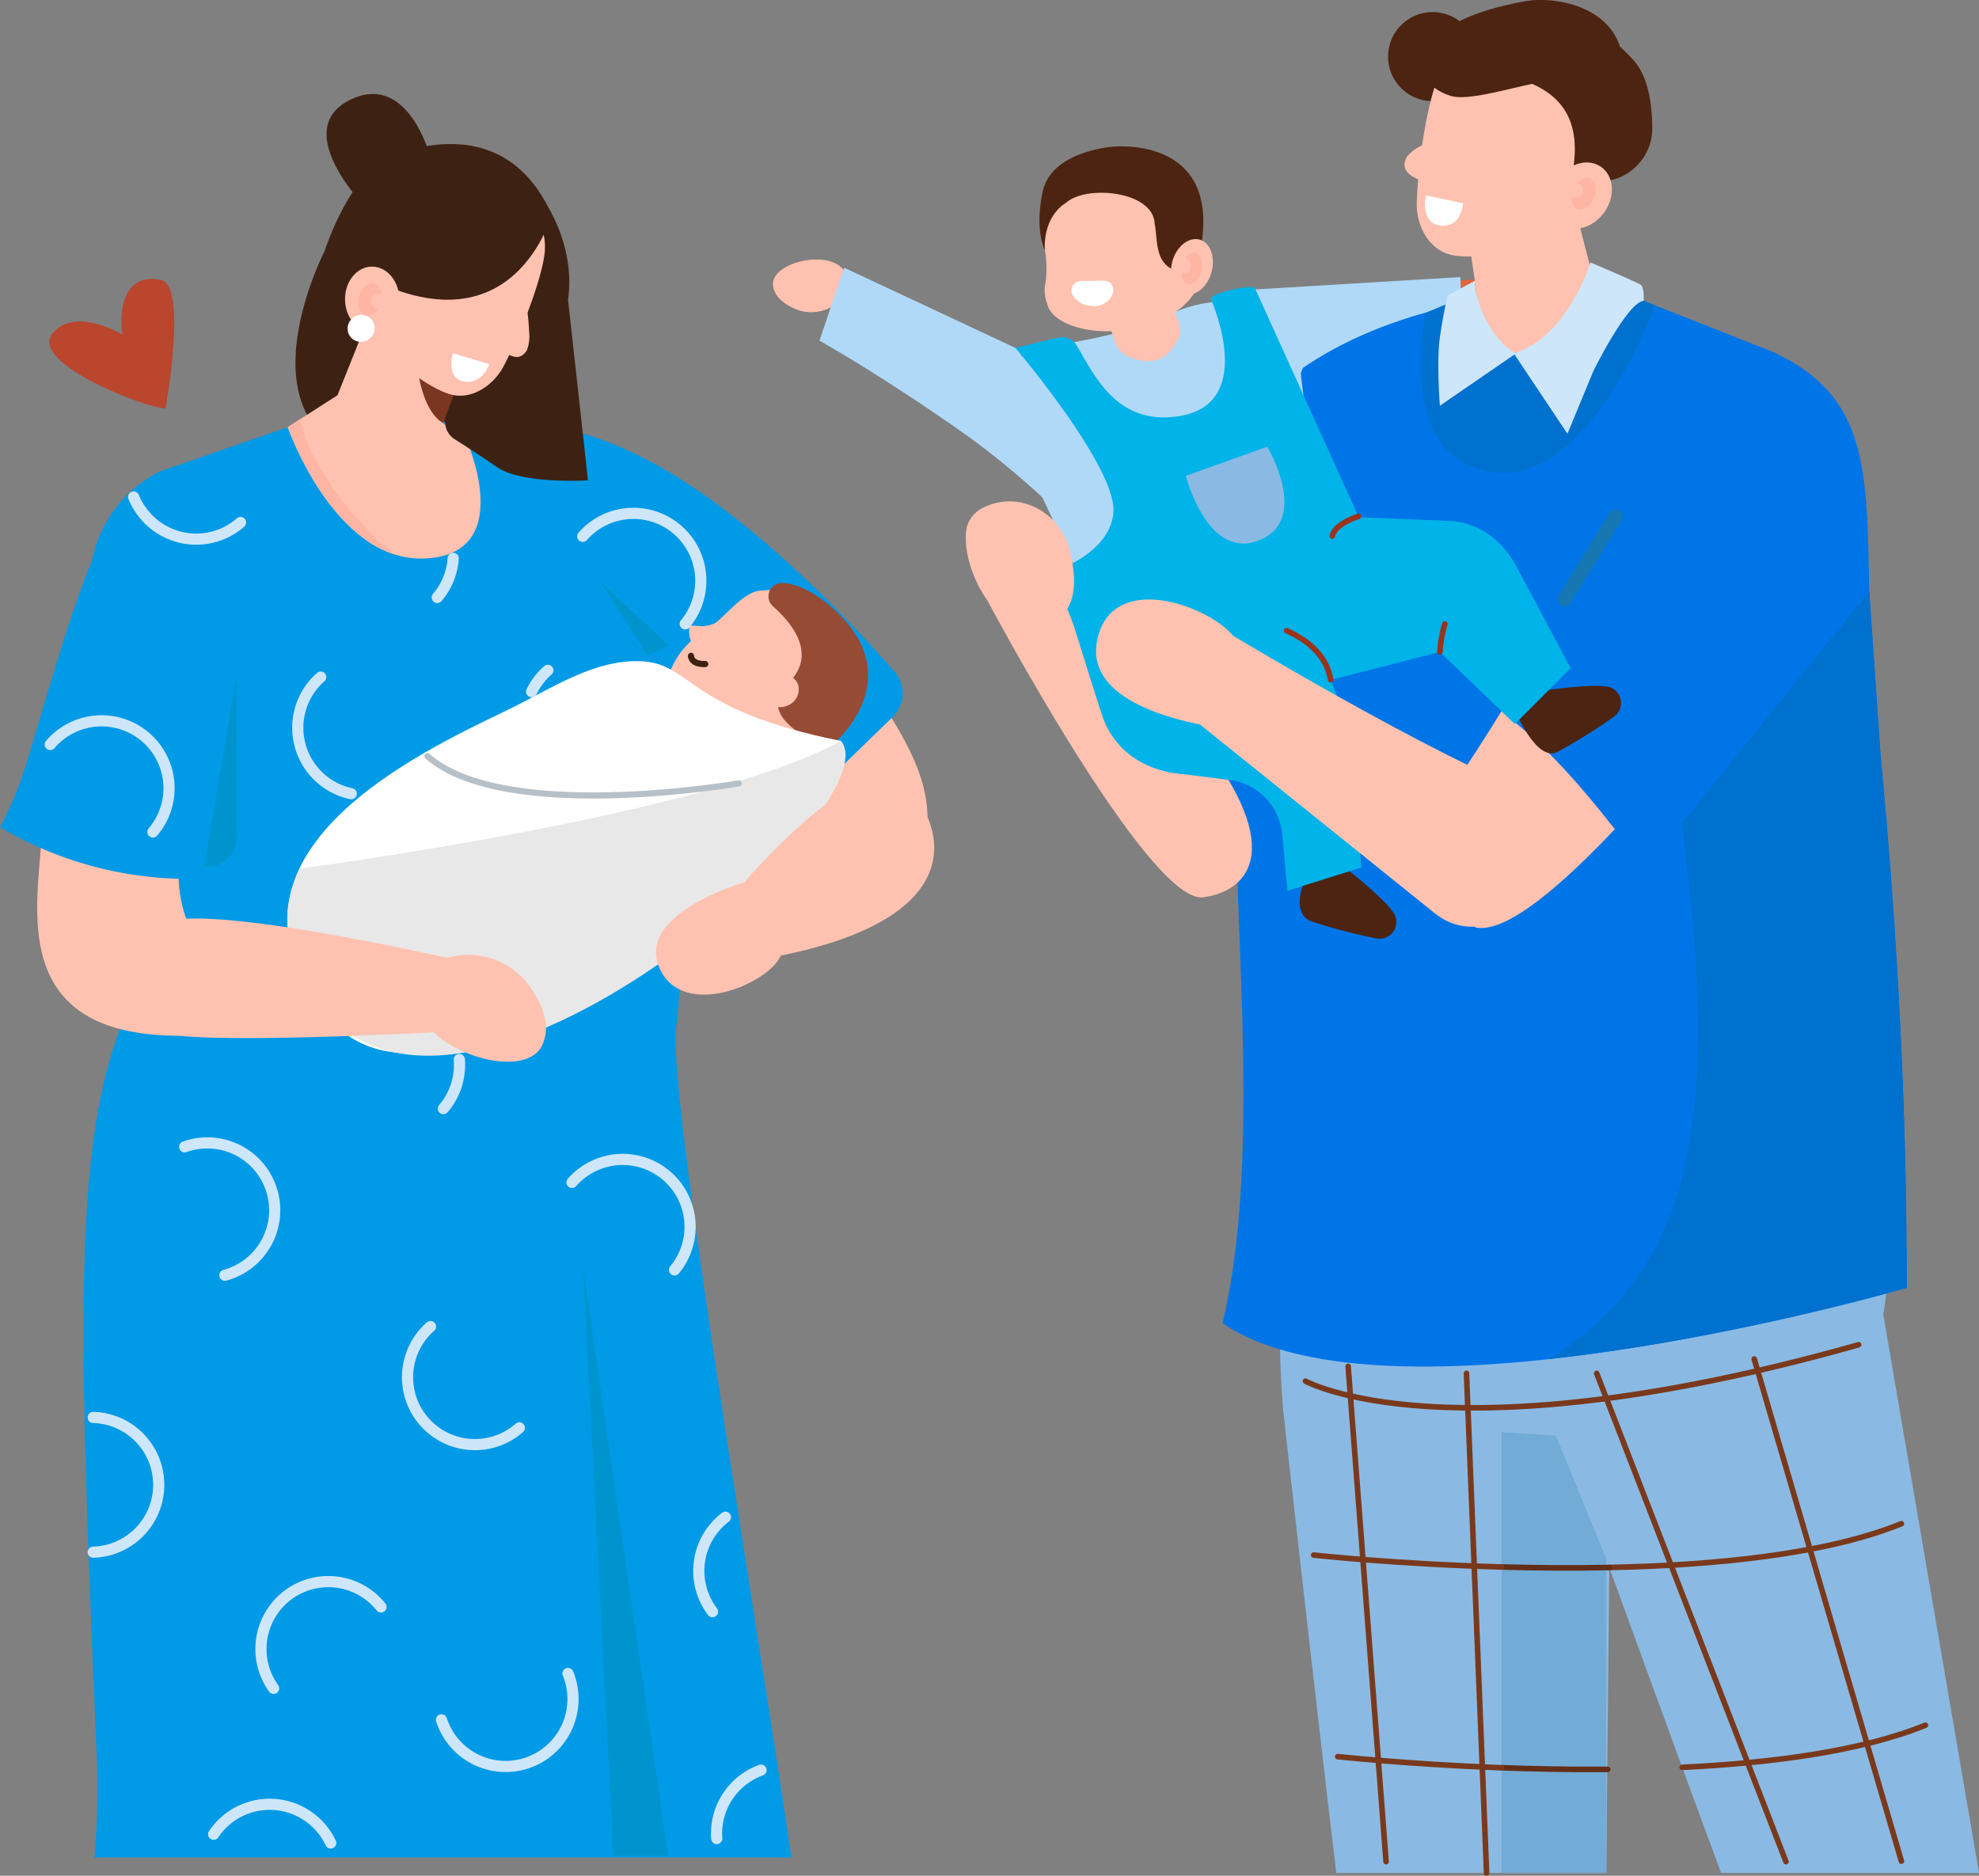<svg xmlns="http://www.w3.org/2000/svg" viewBox="0 0 354.39 335.91"><rect x="0" y="0" width="354.39" height="335.91" fill="#808080" stroke="none"/><defs><style>.cls-1,.cls-11{fill:#8abae3;}.cls-1,.cls-13,.cls-15,.cls-18,.cls-19,.cls-2,.cls-20,.cls-26,.cls-27,.cls-29,.cls-30,.cls-32,.cls-34,.cls-35,.cls-5,.cls-6,.cls-7,.cls-8,.cls-9{fill-rule:evenodd;}.cls-2{fill:#e3633d;}.cls-3,.cls-8{fill:#4d2411;}.cls-4{fill:#b0d9f7;}.cls-12,.cls-5{fill:#ffc2b0;}.cls-6{fill:#0075e7;}.cls-7{fill:#0071ce;}.cls-14,.cls-15,.cls-21,.cls-25,.cls-30,.cls-31,.cls-33,.cls-34,.cls-35,.cls-9{fill:none;stroke-linecap:round;stroke-linejoin:round;}.cls-9{stroke:#e3bda8;stroke-width:1.6px;}.cls-10{fill:#00b3e9;}.cls-13,.cls-23{fill:#fff;}.cls-14{stroke:#1677b2;stroke-width:2.51px;}.cls-15{stroke:#edb553;stroke-width:1.84px;}.cls-16{fill:#ba462d;}.cls-17{fill:#c6ac99;}.cls-18{fill:#009ae7;}.cls-19{fill:#3d2213;}.cls-20{fill:#7a3621;}.cls-21{stroke:#3d2213;}.cls-21,.cls-25{stroke-width:1.1px;}.cls-22{fill:#964c34;}.cls-24{fill:#e8e8e8;}.cls-25{stroke:#b7c0c7;}.cls-26{fill:#0094ce;}.cls-27{fill:#72abd6;}.cls-28,.cls-29{fill:#ffb5a4;}.cls-30{stroke:#cee6fa;stroke-width:2px;}.cls-31{stroke:#9c331c;}.cls-32{fill:#cee6fa;}.cls-33,.cls-34{stroke:#7a391c;}.cls-35{stroke:#632e17;}</style></defs><g id="レイヤー_2" data-name="レイヤー 2"><g id="image"><path class="cls-1" d="M239.3,335.41h48.35l.79-81.4c26.71-2.08,48.52,13.59,49.91-30.71,1.59-50.65-15.59-67.19-15.59-67.19l-78.35,7.75C224.46,205,229.86,253.2,229.86,253.2S235.52,304,239.3,335.41Z"/><path class="cls-1" d="M308.21,335.41h46.18l-18.34-107c-8.22-31.71-41.55-75.6-41.55-75.6l-15.9,18c-8.38,42.77,4.91,97,4.91,97S297.71,307.11,308.21,335.41Z"/><path class="cls-2" d="M260.58,58a7.34,7.34,0,0,0,8.21.59A4.13,4.13,0,0,0,271,54.27C270.35,49,258.52,48.8,257.88,53,257.56,55.08,259,56.79,260.58,58Z"/><circle class="cls-3" cx="256.53" cy="10.13" r="7.98" transform="translate(187.93 257.53) rotate(-76.76)"/><polygon class="cls-4" points="224.35 51.86 261.51 49.62 261.97 59.66 206.99 73.01 224.35 51.86"/><path class="cls-5" d="M142.21,55.24a7.37,7.37,0,0,0,8.13-1.34,4.12,4.12,0,0,0,1.18-4.71c-1.89-4.94-13.44-2.42-13.09,1.84C138.61,53.11,140.41,54.43,142.21,55.24Z"/><path class="cls-6" d="M252.4,56.84l23.07-6.35,9.39-.34L317.44,63c17.09,7.89,16.87,20.84,17.3,42.92l2,29.07c3.38,35.59,4.71,66.4,4.71,95.66,0,0-92.42,26.92-122.51,6.32,10.44-44.3-5.91-111.07,8.81-136.38C235.56,87.16,246.55,68.25,252.4,56.84Z"/><path class="cls-7" d="M301.19,147.42l33.55-41.54,2,29.07c3.38,35.59,4.71,66.4,4.71,95.66,0,0-31.82,9.27-64.2,12.77C307.06,225.66,306.7,191,301.19,147.42Z"/><path class="cls-5" d="M261.82,34.77l3.82,25.9a8.51,8.51,0,0,0,5.53,6.8,8.84,8.84,0,0,0,8.73-1.63l2.31-2a11.43,11.43,0,0,0,3.72-11.51l-7.78-30.28L261.82,34.77Z"/><path class="cls-5" d="M263.59,45.1l.92,8.45c2.11-2.57,8.25-6.9,15.66-11.77Z"/><path class="cls-5" d="M286.7,20.38a7.41,7.41,0,0,0-5.73-9L266.63,8.35c-4.13-.87-7.62,1.92-9.21,5.83-1.87,4.6-3.46,14.66-3.71,22.07-.14,4.18,2.19,8.56,6.31,9.43,4.4.94,18.56-.42,21.67-8,2.37-5.73,3.59-11.32,5-17.34Z"/><path class="cls-8" d="M292.39,10.63C284.44,2.11,273.27-2.91,260,6.8a3.44,3.44,0,0,0,.24,3.07c2.68,4.7,23.87.93,21.6,19.49-.18,1.48.77,2.29,2.3,2.74,5.86,1.74,11.75-3,11.74-9.08C295.87,18.53,295.13,13.56,292.39,10.63Z"/><path class="cls-5" d="M287.46,37.76c-1.9,2.91-5.4,4.05-7.81,2.54s-2.82-5.1-.92-8,5.39-4.05,7.8-2.54S289.36,34.84,287.46,37.76Z"/><path class="cls-8" d="M259.76,17.17c-8.24-2.56-8.42-13.22,13.68-17,4.55-.77,15.6.61,17.1,10,2,12.72-4.86,19.06-4.86,19.06s8.4-9.54-6.19-14.6C276.43,13.55,264.06,18.5,259.76,17.17Z"/><path class="cls-9" d="M224.35,110.14S235.4,89.5,238.58,84.28"/><path class="cls-6" d="M257.16,55.49c-45.44,11.66-47.69,46.54-64.11,73-2,3.23,23.81,9.35,26.85,12.18,26,24.24,42.71-49.6,42.71-49.6Z"/><path class="cls-5" d="M176.7,107.32s29,54.65,38.75,53.37,17.64-11.73-12.73-41.93S176.7,107.32,176.7,107.32Z"/><path class="cls-5" d="M327.16,98a6.69,6.69,0,0,0-5.08-5.27C277,84.12,297.3,87.82,257.29,145c-2.25,3.21,10.23,6.89,9.06,11.26-1.54,5.8-3.65,9.57-1.94,9.86,13.26,2.26,53-51.25,61.72-62.92a6.43,6.43,0,0,0,1-5.18Z"/><path class="cls-4" d="M182.38,62.56,151.17,47.94,146.74,61s11.13,6.2,26.21,16.85c4.48,3.16,13.29,10.28,17,14.61C207.38,113,182.38,62.56,182.38,62.56Z"/><path class="cls-4" d="M177,68.3l17.49,37.58,4.44-3.8c-5.48,17.2,12.34,16.71,18.43,14.57L228,122.23c9.92-1.61,12.19-8.89,11.71-18.1-1-19.29-5.64-24.58-6.77-37.34,4.77-11.3-1.71-7.56-8.79-11.46-4.36-2.39-10.12-1.1-14.88,1C193.19,63.46,185.24,59.49,177,68.3Z"/><path class="cls-10" d="M181.83,62.3s18.35,21.61,17.55,29.58-12.2,11-12.2,11,3,2.9,5.16,9.36c.5,1.55,4.72,15.17,5.29,16.62,3.69,9.29,14.92,12.62,27.61,7.24,9.83-4.17,15.24-19,12.92-31.26l5.57-11.33L224.66,51.45c-1.56-.31-8,1.08-7.82,2.13,0,0,8.4,18.61-5.56,20.92C200,76.37,196,67.19,192.82,61.89a3.08,3.08,0,0,0-3.5-1.39Z"/><path class="cls-3" d="M233.53,158s-2.44,5.53,1.29,7a101.7,101.7,0,0,0,11.6,3.05,3,3,0,0,0,3.29-4.31.22.22,0,0,1-.05-.08c-1.61-2.72-8.83-8.29-8.83-8.29Z"/><path class="cls-11" d="M212.35,85.22s3.89,15.26,13.14,11.54S226.93,80,226.93,80Z"/><path class="cls-5" d="M176.59,90.68c6.15-2.75,13.22,1.14,14.92,7.65,1.38,5.32,1.58,11.39-3.76,13.37-10.16,3.76-16.56-12.51-14.38-18A5.76,5.76,0,0,1,176.59,90.68Z"/><path class="cls-12" d="M211,60.61c-1.8,3.88-4.73,5-8.8,3.3a4.57,4.57,0,0,1-2.62-2.85l-5-16.42,11.36-3.49,5.26,17.12A3.26,3.26,0,0,1,211,60.61Z"/><path class="cls-12" d="M204,58.59l.72-.19c7.54-2.14,11.5-6.72,10-12.42l-2.95-10.25C210.3,30,204.15,27.81,196.6,30c0,0-9.12,1.63-10.27,10.67,1,4.29,1.39,7.52.78,10.58a7.51,7.51,0,0,0,.46,3.32C188.67,58.67,197.39,60.47,204,58.59Z"/><path class="cls-3" d="M215.16,43.67s-.4,5.32-1.67,5.28c-7.06-.19-6-5.1-6.73-9-.31-5.73-12.31-6.93-15.91-3.59,0,0-4,2.07-3.75,8.4,0,0-1.86-3.43-.4-10.39,1.56-7.39,12.6-8.1,12.6-8.1S218.19,24.2,215.16,43.67Z"/><path class="cls-13" d="M193.57,50.33l4.06-.07a1.72,1.72,0,0,1,1.54,2.53,3.5,3.5,0,0,1-3.65,2A4.26,4.26,0,0,1,192.17,53,1.71,1.71,0,0,1,193.57,50.33Z"/><path class="cls-12" d="M215.85,51c-1.6,2.09-4,2.35-5.3.56s-1.11-4.93.49-7,4-2.35,5.3-.57S217.45,48.93,215.85,51Z"/><path class="cls-13" d="M262,36.4,255.34,35s-1.12,5,2.64,5.4S262,36.4,262,36.4Z"/><path class="cls-5" d="M259.59,24a44.92,44.92,0,0,0-4.61,1.9,7.85,7.85,0,0,0-3,2.1c-2.08,3.58,3.48,4.64,4.73,4.84S259.59,24,259.59,24Z"/><path class="cls-6" d="M265.9,125c7.08,5.75,13.08,9.54,28.43,30.28l40.41-49.4S330,93.38,325.58,84c-6.73-14.14-38.17,1.51-38.17,1.51Z"/><path class="cls-10" d="M202.36,116l32.14-4.2,7,18.26,2.3,25.29-13.24,4.17-.94-10a10.85,10.85,0,0,0-9.8-9.9h-.11l-10.43-1.31Z"/><path class="cls-5" d="M215.51,110.66S245.23,128.86,267,139c22.65,10.5,2.43,34.66-10.1,24.53-5.15-4.17-45.61-36.67-45.61-36.67Z"/><path class="cls-5" d="M222.28,126a5.13,5.13,0,0,1-6,4c-7.49-1.33-21.64-5.17-19.85-15.07,2.43-13.39,21.37-6.13,25.06-.19C223.59,118,223.11,122.62,222.28,126Z"/><line class="cls-14" x1="280.17" y1="107.32" x2="289.35" y2="92.47"/><path class="cls-5" d="M261.82,54.38s-6,21.89,8.48,24S294.23,54,294.23,54L282.35,48.1Z"/><path class="cls-7" d="M255.33,56s-5.79,26,11.83,28.54,29.22-29.86,29.22-29.86l-4.85-1.93c-9.33,5.82-18.82,12-24.62,10.54l-3.32-10.72Z"/><path class="cls-15" d="M132.22,145.49s-3.43-23.41-1.5-37.05"/><path class="cls-16" d="M21.87,59.89s-8.7-5.22-12.57,0S26.4,73.23,29.64,73.13c0,0,4-22-.81-23S21.1,52.35,21.87,59.89Z"/><polygon class="cls-17" points="115.32 142.97 134.71 158.41 113.58 146.85 115.32 142.97"/><path class="cls-5" d="M89.2,76c20.26-2.75,52.81,24.88,69.57,51.14,7,11.05,8.29,16.92,6.78,25.93-.6,3.57-8,2.53-10.28,5.91-19.68,29.23-63.6-45.41-63.6-45.41Z"/><path class="cls-18" d="M17.37,315.59a149.58,149.58,0,0,1-.44,17.06H141.71c-5.71-39.64-22-135.58-20.64-148.36,5.46-51.92-8.49-81.47-24-107.38L67.63,73.42l-8.08.31L28.76,84.38a22.62,22.62,0,0,0-11.36,28L32.66,155c-3.24,10.52-7.95,20.36-11.58,30.41C13.17,207.41,14.12,239.79,17.37,315.59Z"/><path class="cls-19" d="M58.11,45S45.23,70,60,79.71s30.36-41,30.36-41Z"/><path class="cls-18" d="M159.83,128.43l-19.19,18.62L95.49,113.71,89.2,76s9.4-2,24.48,5.24c18.95,9,38.54,29.94,46.48,39A5.94,5.94,0,0,1,159.83,128.43Z"/><path class="cls-19" d="M98.2,37.21s11.86,18.18-6.61,32.43S76.76,68,76.76,68,85.09,39.47,98.2,37.21Z"/><path class="cls-5" d="M84.54,57.75s-3.72,13-6.79,23.77a8.46,8.46,0,0,1-6,5.85,8.1,8.1,0,0,1-7.94-2.25l-1.91-2a10.42,10.42,0,0,1-2-11c3.91-9.75,11-27.51,11-27.51l13.65,13.2Z"/><path class="cls-20" d="M82.93,66.22l-3.56,9.57c-2.7-1.58-4.09-5.76-4.74-10.61Z"/><path class="cls-12" d="M83.37,78.38S92.79,99,76.39,100,51.52,76.5,51.52,76.5l9.14-5.86,17,4.11Z"/><path class="cls-12" d="M120,131.23s-4.9-12,7.37-19.11c2.08-1.21,5.46-5.92,8.51-6.31,19.53-2.5,23.77,25.09,5,31.16S120,131.23,120,131.23Z"/><path class="cls-12" d="M130.24,109.66a5.38,5.38,0,0,1-3.6,2.38c-1.4.36-3.11-.42-3.2.35-.44,3.71,3,5.37,3,5.37Z"/><path class="cls-21" d="M123.74,117.45s-.06,1.55,2.56,1.47"/><path class="cls-5" d="M70.64,38.24a7.29,7.29,0,0,1,8.88-5l13.15,3.63c3.78,1,5.34,4.85,4.82,8.77-.62,4.62-4,13.63-7.27,19.88-1.83,3.53-5.78,6.16-9.56,5.11-4-1.11-15-8.31-14-15.89.74-5.76,2.34-10.92,4-16.51Z"/><path class="cls-19" d="M58.11,45s4.62-14.6,12.42-17.31c10.48-3.65,22-3,28.28,10.7,0,0-7.87,29.44-40.7,6.61Z"/><path class="cls-5" d="M61.8,54c.19,3.22,2.52,5.67,5.2,5.45s4.68-3,4.49-6.24-2.52-5.67-5.2-5.45S61.6,50.77,61.8,54Z"/><path class="cls-13" d="M87.61,65.21l-6.52-1.95s-1.3,4.52,2,5.08S87.61,65.21,87.61,65.21Z"/><path class="cls-5" d="M17.75,100s-9.89,39.49-10.3,49.49c-.5,12.24-6.55,36,24.73,36l7.42-13.62s-11.53-4.22-6.3-26.79.8-32.81.8-32.81Z"/><path class="cls-22" d="M147.07,133.32s-12.34-4.76-5.95-10.94c5.29-5.11.84-10.68-2.71-13.81a2.39,2.39,0,0,1,1.7-4.17c2.2.12,5.11,1.15,8.69,4.24,11.9,10.28,5.23,20.47,0,25Z"/><path class="cls-12" d="M137,124.93a3,3,0,0,0,4,1.43,3.1,3.1,0,0,0,1.87-3.9,3,3,0,0,0-4-1.42A3.09,3.09,0,0,0,137,124.93Z"/><path class="cls-23" d="M115.05,118.43c-8.67-.51-16.67,5.13-24.37,8.82C74.54,135,37.62,152.47,56.87,180c24.38,34.83,93.73-47.31,93.73-47.31C123.11,127.22,124,119,115.05,118.43Z"/><path class="cls-24" d="M150.6,132.67c-24.34,13.45-96.82,22.86-96.82,22.86-3.59,7-3.48,15.16,3.53,24.45C82.59,213.48,160.13,144.4,150.6,132.67Z"/><path class="cls-25" d="M132.29,140.29s-42,7.3-55.75-4.88"/><path class="cls-5" d="M95.15,177.06a13.54,13.54,0,0,0-14.05-5.78c-3,.66-5.68,2.36-6.42,6.26-1.82,9.59,18.77,16.81,22.34,9.78C98.75,183.89,97.2,180.07,95.15,177.06Z"/><path class="cls-5" d="M83.42,172.29s-41.6-9.74-52.92-7.46C10,169,23.9,182.21,28.73,184.77s51,0,51,0Z"/><path class="cls-18" d="M38,157.25a66,66,0,0,1-38-9.13,61.56,61.56,0,0,0,4.8-11.67c4.06-13.15,9.58-33.89,14.72-42.15,8-12.81,26.33,21.5,26.33,21.5Z"/><path class="cls-19" d="M101.73,53.78s3.08,27.68,3.55,32.24c0,0-11.75.76-16.3-2.38-2.58-1.78-5.53-3.7-7.59-5A3.72,3.72,0,0,1,80,74.07l.51-1.23L94.94,66Z"/><path class="cls-19" d="M77.06,28.08S73,12.51,62.46,18s3.17,19.3,3.17,19.3Z"/><path class="cls-5" d="M133.27,158S114,163.54,118,173.16s19.43,3.2,21.82-2S133.27,158,133.27,158Z"/><path class="cls-5" d="M133.27,158s21.77-25.52,29.16-17.34,10.62,23.71-22.59,30.47S133.27,158,133.27,158Z"/><path class="cls-5" d="M94.34,55.08a40.42,40.42,0,0,1,.42,4.43,7.08,7.08,0,0,1-.42,3.24c-2,3.12-5.11-.83-5.79-1.73S94.34,55.08,94.34,55.08Z"/><path class="cls-26" d="M36.56,155.27s6-35.6,5.87-34.4c-.11.87-.06,19.32,0,29a5.35,5.35,0,0,1-5.84,5.35Z"/><polygon class="cls-26" points="107.69 104.39 115.95 117.45 119.87 115.59 107.69 104.39"/><polygon class="cls-26" points="119.63 332.32 104.42 226.98 109.84 332.32 119.63 332.32"/><polygon class="cls-27" points="278.62 257.09 268.89 256.47 268.89 335.41 287.65 335.41 287.65 279.18 278.62 257.09"/><path class="cls-28" d="M285.44,35.46c-.63,1.51-2,2.38-3,1.95s-1.37-2-.74-3.51,2-2.38,3-1.95S286.06,34,285.44,35.46Z"/><ellipse class="cls-12" cx="282.08" cy="34.07" rx="1.39" ry="1.3"/><path class="cls-28" d="M64.28,53.17c.38-1.59,1.57-2.67,2.66-2.41s1.68,1.76,1.3,3.35-1.57,2.66-2.66,2.41S63.91,54.76,64.28,53.17Z"/><path class="cls-12" d="M66.45,54.23A1.39,1.39,0,1,1,68,55.3,1.36,1.36,0,0,1,66.45,54.23Z"/><path class="cls-28" d="M215.11,48.66c-.41,1.56-1.51,2.56-2.45,2.23s-1.36-1.85-.95-3.42,1.51-2.56,2.45-2.23S215.53,47.09,215.11,48.66Z"/><path class="cls-12" d="M213.28,47.46a1.31,1.31,0,0,1-1.1,1.44,1.23,1.23,0,0,1-1.32-1.16A1.31,1.31,0,0,1,212,46.3,1.22,1.22,0,0,1,213.28,47.46Z"/><path class="cls-29" d="M51.52,76.5s6.65,18.66,19,22.77c0,0-13.51-10.91-16.84-24.18Z"/><path class="cls-13" d="M62.25,58.8a2.35,2.35,0,0,0,2.37,2.42,2.48,2.48,0,0,0,2.47-2.42,2.35,2.35,0,0,0-2.37-2.41A2.48,2.48,0,0,0,62.25,58.8Z"/><path class="cls-30" d="M16.7,253.84a12.07,12.07,0,0,1,0,24.13"/><path class="cls-30" d="M128.35,329.25A12.07,12.07,0,0,1,136.28,317"/><path class="cls-30" d="M33.07,205.38a12.06,12.06,0,1,1,7.2,23"/><path class="cls-30" d="M49,302.36a12.07,12.07,0,0,1,19.23-14.58"/><path class="cls-30" d="M127.59,288.62a12.07,12.07,0,0,1,2.32-16.91"/><path class="cls-30" d="M101.71,299.7A12.07,12.07,0,1,1,79.06,308"/><path class="cls-30" d="M93,255.71a12.06,12.06,0,0,1-15.91-18.14"/><path class="cls-30" d="M95.2,123.86a11.92,11.92,0,0,1,2.91-3.81"/><path class="cls-30" d="M62.9,142.14a12.07,12.07,0,0,1-5.47-20.88"/><path class="cls-30" d="M43.08,93.57a12.06,12.06,0,0,1-17-1.12A12.21,12.21,0,0,1,23.93,89"/><path class="cls-30" d="M102.43,211.75a12.07,12.07,0,0,1,18.36,15.67"/><path class="cls-30" d="M81.16,100a12,12,0,0,1-2.86,7"/><path class="cls-30" d="M104.35,96.05a12.07,12.07,0,0,1,18.36,15.67"/><path class="cls-30" d="M82.25,189.75a12,12,0,0,1-2.85,8.78"/><path class="cls-30" d="M9,133.33A12.07,12.07,0,0,1,27.38,149"/><path class="cls-30" d="M38.26,328.48A12.06,12.06,0,0,1,55,325.16a11.92,11.92,0,0,1,4.22,4.89"/><path class="cls-3" d="M271.52,127.68s3.71,8.77,7.33,7A100.64,100.64,0,0,0,289,128.36a3,3,0,0,0-.89-5.35l-.09,0c-3.09-.68-12.11.76-12.11.76Z"/><path class="cls-10" d="M239.73,92.47l20.51.85c4.7.48,8.81,3.43,11.32,8.13l9.71,18.21-10,10-13.42-12.91-19.55,5C235.49,110.61,232.55,99.44,239.73,92.47Z"/><path class="cls-31" d="M243.25,92.47S239,93.77,238.58,96"/><path class="cls-31" d="M238.3,121.73c-.21-.53-.43-5.44-7.9-8.79"/><path class="cls-31" d="M257.85,116.75a23.19,23.19,0,0,1,.89-5"/><path class="cls-32" d="M271.5,63.28l-13.65,9.38s-.63-7.88,0-12.28,1.38-7.47,1.38-7.47l4.93-2.65C263.94,53.66,267,61,271.5,63.28Z"/><path class="cls-32" d="M271.08,63.28l9.61,14.4,4.66-11.27s6.07-12.32,9-12.54c0,0,.13-2.4-.54-2.87s-9-4-9-4S280.84,60.33,271.08,63.28Z"/><line class="cls-33" x1="241.42" y1="244.69" x2="248.21" y2="333.39"/><line class="cls-33" x1="262.61" y1="245.95" x2="266.21" y2="335.41"/><line class="cls-33" x1="285.93" y1="245.95" x2="319.82" y2="333.39"/><line class="cls-33" x1="314.14" y1="243.38" x2="340.49" y2="333.3"/><path class="cls-34" d="M233.78,247.34s25.53,14.28,99.06-6.52"/><path class="cls-34" d="M288.23,280.71c18.85-.39,38.73-2.35,52.26-7.84"/><path class="cls-35" d="M268.89,280.62c6.1.17,12.66.23,19.34.09"/><path class="cls-34" d="M235.25,278.49s14.57,1.6,33.64,2.13"/><path class="cls-34" d="M301.24,316.5c16.08-.77,32.09-2.89,43.55-7.54"/><path class="cls-35" d="M268.89,316.57c5.89.22,12.33.35,19,.3"/><path class="cls-34" d="M239.55,314.58s12.42,1.36,29.34,2"/></g></g></svg>